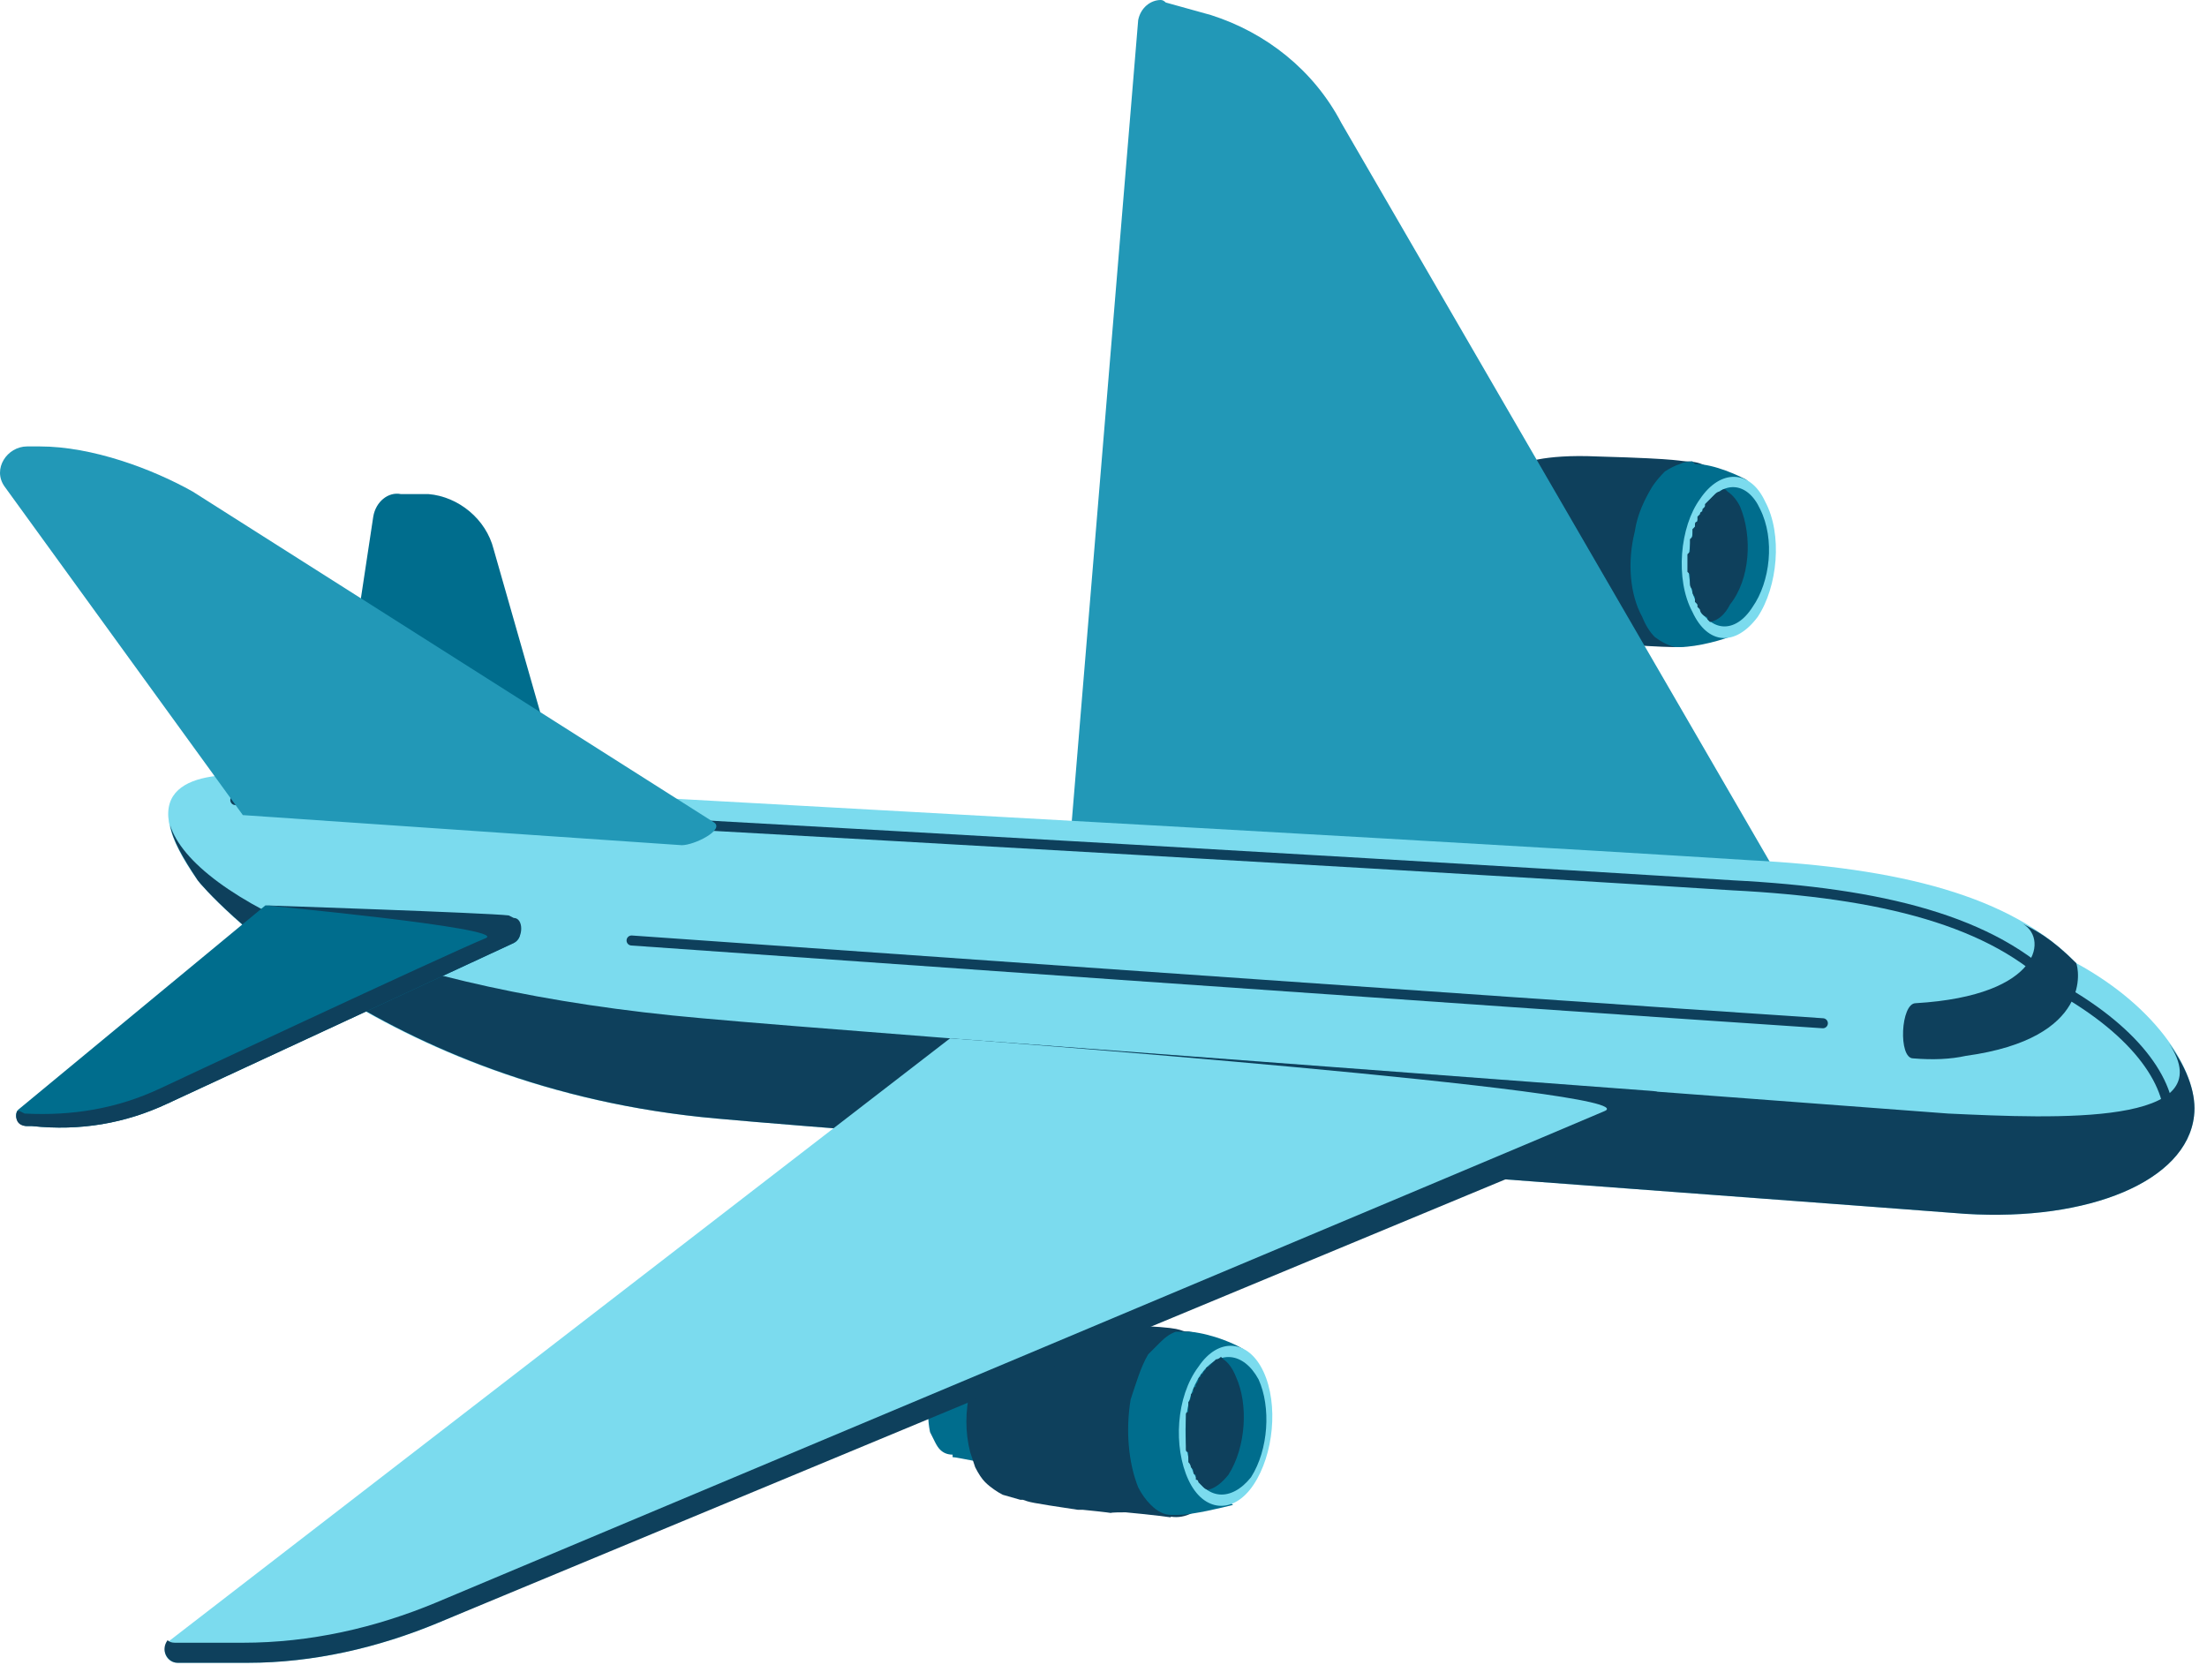 <svg width="88" height="67" viewBox="0 0 88 67" fill="none" xmlns="http://www.w3.org/2000/svg">
<path d="M64.282 19.9C64.482 20.4 63.882 22.6 63.282 23.4C63.282 23.466 63.282 23.5 63.282 23.5C63.082 23.6 63.882 24 63.782 24.1C63.782 24.1 64.382 24.2 63.682 24.1C62.982 24.1 61.882 24 60.782 23.9C60.782 23.9 60.749 23.9 60.682 23.9C60.616 23.9 60.582 23.9 60.582 23.9C59.482 23.7 58.282 23.4 58.082 23.4C58.082 23.4 58.049 23.4 57.982 23.4C57.849 23.4 57.716 23.333 57.582 23.2C57.449 23.066 57.349 22.933 57.282 22.8C57.282 22.666 57.249 22.533 57.182 22.4C57.082 22 57.082 21.5 57.182 21C57.249 20.666 57.382 20.4 57.582 20.2C57.582 20.133 57.616 20.066 57.682 20C57.816 19.866 57.916 19.8 57.982 19.8C58.116 19.733 58.216 19.7 58.282 19.7C58.282 19.7 59.782 19.5 60.982 19.6C63.082 19.6 63.882 19.8 64.182 19.8C64.249 19.8 64.282 19.833 64.282 19.9Z" fill="#4CCDEC"/>
<path d="M67.583 18.6C67.883 19.5 66.783 23.2 65.883 24.6C65.816 24.667 65.783 24.7 65.783 24.7C65.583 25 66.883 25.7 66.783 25.8C66.783 25.8 66.083 25.8 64.883 25.7C63.683 25.6 65.183 25.8 63.283 25.6C63.216 25.534 63.183 25.5 63.183 25.5C63.116 25.5 63.083 25.5 63.083 25.5C63.016 25.5 62.983 25.5 62.983 25.5C61.083 25.3 61.083 25.3 60.883 25.2C60.883 25.2 60.783 25.2 60.683 25.2L60.083 25C59.783 24.9 59.583 24.7 59.383 24.4C59.249 24.267 59.116 24.1 58.983 23.9C58.916 23.7 58.849 23.467 58.783 23.2C58.583 22.5 58.583 21.6 58.683 20.8C58.883 20.3 59.083 19.9 59.283 19.4C59.416 19.334 59.516 19.233 59.583 19.1C59.783 18.967 59.95 18.834 60.083 18.7C60.283 18.6 60.483 18.6 60.683 18.5C60.683 18.5 61.483 18.1 63.683 18.2C67.283 18.3 66.883 18.4 67.383 18.4C67.383 18.4 67.416 18.4 67.483 18.4C67.549 18.467 67.583 18.534 67.583 18.6Z" fill="#0E405C"/>
<path d="M65.883 19.4C64.883 20.8 64.783 23.1 65.483 24.6C66.183 26.1 67.483 26.2 68.483 24.8C69.383 23.5 69.583 21.1 68.883 19.6C68.183 18.1 66.783 18 65.883 19.4Z" fill="#0E3F59"/>
<path d="M69.782 19.5C70.082 20.5 69.482 23.5 69.282 24.7C69.216 24.767 69.182 24.8 69.182 24.8C69.182 24.867 69.182 24.933 69.182 25C69.182 25.067 69.182 25.1 69.182 25.1C69.182 25.1 69.182 25.133 69.182 25.2C69.182 25.267 69.182 25.3 69.182 25.3C68.782 25.5 67.682 25.8 66.982 25.8C66.982 25.8 66.949 25.8 66.882 25.8C66.816 25.8 66.782 25.8 66.782 25.8C66.516 25.733 66.249 25.6 65.982 25.4C65.782 25.2 65.616 24.933 65.482 24.6C64.982 23.7 64.882 22.4 65.182 21.2C65.282 20.5 65.582 19.9 65.882 19.4C66.016 19.2 66.182 19 66.382 18.8C66.582 18.667 66.782 18.567 66.982 18.5C67.116 18.433 67.282 18.4 67.482 18.4C67.482 18.4 67.516 18.433 67.582 18.5C68.382 18.5 69.382 19 69.582 19.1C69.716 19.167 69.782 19.3 69.782 19.5Z" fill="#006D8D"/>
<path d="M67.783 19.9C66.983 21 66.783 23.1 67.483 24.4C68.083 25.7 69.183 25.8 70.083 24.6C70.883 23.4 71.083 21.3 70.383 20C69.783 18.7 68.583 18.7 67.783 19.9Z" fill="#7BDBEE"/>
<path d="M67.982 20.2C67.282 21.2 67.082 23 67.682 24.1C68.182 25.2 69.182 25.3 69.882 24.2C70.582 23.2 70.782 21.5 70.182 20.3C69.682 19.2 68.682 19.1 67.982 20.2Z" fill="#006D8D"/>
<path d="M69.383 20.2C69.883 21.4 69.783 23.1 68.983 24.1C68.783 24.5 68.516 24.733 68.183 24.8C68.183 24.8 68.15 24.767 68.083 24.7C68.083 24.7 68.083 24.667 68.083 24.6C68.016 24.6 67.95 24.567 67.883 24.5C67.817 24.433 67.783 24.367 67.783 24.3C67.783 24.3 67.75 24.267 67.683 24.2C67.683 24.133 67.683 24.1 67.683 24.1C67.617 24.033 67.583 24 67.583 24C67.583 23.933 67.583 23.867 67.583 23.8C67.516 23.733 67.483 23.667 67.483 23.6C67.483 23.6 67.483 23.567 67.483 23.5C67.416 23.433 67.383 23.367 67.383 23.3C67.383 23.233 67.383 23.2 67.383 23.2C67.383 23.133 67.383 23.067 67.383 23C67.383 23 67.383 22.967 67.383 22.9C67.317 22.833 67.283 22.8 67.283 22.8C67.283 22.733 67.283 22.7 67.283 22.7C67.283 22.633 67.283 22.567 67.283 22.5C67.283 22.433 67.283 22.367 67.283 22.3C67.283 22.233 67.283 22.2 67.283 22.2C67.283 22.133 67.283 22.1 67.283 22.1C67.35 22.033 67.383 22 67.383 22C67.383 22 67.383 21.967 67.383 21.9C67.383 21.9 67.383 21.867 67.383 21.8C67.383 21.733 67.383 21.667 67.383 21.6C67.383 21.533 67.383 21.5 67.383 21.5C67.45 21.433 67.483 21.4 67.483 21.4C67.483 21.333 67.483 21.3 67.483 21.3C67.483 21.3 67.483 21.267 67.483 21.2C67.483 21.2 67.483 21.167 67.483 21.1C67.55 21.033 67.583 21 67.583 21C67.583 20.933 67.583 20.9 67.583 20.9C67.583 20.833 67.617 20.8 67.683 20.8C67.683 20.733 67.683 20.667 67.683 20.6C67.683 20.6 67.716 20.567 67.783 20.5C67.783 20.433 67.817 20.4 67.883 20.4C67.883 20.333 67.883 20.3 67.883 20.3C67.95 20.233 67.983 20.2 67.983 20.2C67.983 20.133 67.983 20.1 67.983 20.1C68.05 20.033 68.083 20 68.083 20C68.15 19.933 68.216 19.867 68.283 19.8C68.35 19.733 68.383 19.7 68.383 19.7C68.45 19.633 68.516 19.6 68.583 19.6C68.65 19.533 68.716 19.5 68.783 19.5C68.783 19.5 68.817 19.533 68.883 19.6C69.083 19.733 69.25 19.933 69.383 20.2Z" fill="#0E405C"/>
<path d="M45.383 0.8L42.283 38.2L74.183 40.6L53.483 4.9C52.383 2.8 50.483 1.3 48.283 0.6L46.483 0.1C46.416 0.033 46.35 0 46.283 0C45.883 0 45.483 0.3 45.383 0.8Z" fill="url(#paint0_linear_326_2844)"/>
<path d="M44.283 54.6C44.383 55.1 43.783 57.2 43.183 58.1C43.083 58.3 43.783 58.7 43.783 58.7C43.783 58.767 43.783 58.8 43.783 58.8C43.783 58.8 44.283 58.8 43.683 58.8C42.883 58.7 41.883 58.6 40.683 58.5C40.616 58.5 40.583 58.5 40.583 58.5C39.383 58.4 38.183 58.1 37.983 58.1V58C37.783 58 37.616 57.934 37.483 57.8C37.416 57.733 37.349 57.633 37.283 57.5C37.216 57.367 37.15 57.233 37.083 57.1C36.983 56.6 36.983 56.1 37.083 55.7C37.15 55.367 37.283 55.067 37.483 54.8C37.55 54.733 37.583 54.667 37.583 54.6C37.716 54.533 37.849 54.467 37.983 54.4C38.05 54.334 38.15 54.3 38.283 54.3C38.283 54.3 39.683 54.2 40.983 54.2C42.983 54.3 43.883 54.4 44.083 54.5C44.083 54.5 44.116 54.5 44.183 54.5C44.183 54.5 44.216 54.533 44.283 54.6Z" fill="#006D8D"/>
<path d="M47.583 53.2C47.883 54.1 46.783 57.8 45.783 59.2C45.783 59.267 45.75 59.3 45.683 59.3V59.4C45.483 59.6 46.883 60.3 46.683 60.4C46.683 60.4 46.683 60.434 46.683 60.5C46.683 60.5 45.983 60.4 44.883 60.3C43.583 60.3 45.183 60.4 43.183 60.2C43.117 60.2 43.083 60.2 43.083 60.2C43.017 60.2 42.983 60.2 42.983 60.2C40.983 59.9 41.083 59.9 40.783 59.8H40.683L39.983 59.6C39.783 59.5 39.483 59.3 39.283 59.1C39.15 58.967 39.017 58.767 38.883 58.5C38.816 58.3 38.75 58.1 38.683 57.9C38.483 57.1 38.483 56.3 38.683 55.4C38.783 54.9 38.983 54.5 39.283 54.1C39.35 53.967 39.416 53.867 39.483 53.8C39.683 53.6 39.883 53.467 40.083 53.4C40.283 53.3 40.383 53.2 40.683 53.1C40.683 53.1 41.483 52.7 43.583 52.8H43.683C47.183 52.9 46.883 53 47.283 53.1C47.35 53.1 47.383 53.1 47.383 53.1C47.45 53.1 47.517 53.134 47.583 53.2Z" fill="#0E405C"/>
<path d="M45.783 54C44.883 55.4 44.683 57.8 45.383 59.3C46.083 60.8 47.483 60.9 48.383 59.5C49.383 58.1 49.583 55.8 48.883 54.3C48.083 52.8 46.783 52.7 45.783 54Z" fill="#0E3F59"/>
<path d="M49.782 54.1C50.082 55.2 49.482 58.1 49.182 59.4C49.182 59.4 49.182 59.433 49.182 59.5C49.182 59.567 49.149 59.633 49.082 59.7C49.082 59.767 49.082 59.8 49.082 59.8C49.082 59.933 49.116 60 49.182 60C48.782 60.1 47.582 60.4 46.982 60.4C46.916 60.4 46.849 60.4 46.782 60.4C46.782 60.4 46.749 60.4 46.682 60.4C46.416 60.4 46.149 60.267 45.882 60C45.682 59.8 45.516 59.567 45.382 59.3C44.982 58.3 44.882 57 45.082 55.8C45.282 55.2 45.482 54.5 45.782 54C45.982 53.8 46.149 53.633 46.282 53.5C46.482 53.3 46.682 53.167 46.882 53.1C47.082 53.1 47.249 53.1 47.382 53.1C47.382 53.1 47.416 53.1 47.482 53.1C48.382 53.2 49.282 53.6 49.582 53.8C49.649 53.867 49.716 53.967 49.782 54.1Z" fill="#006D8D"/>
<path d="M47.783 54.5C46.883 55.7 46.783 57.7 47.383 59C47.983 60.3 49.183 60.4 49.983 59.2C50.783 58 50.983 56 50.383 54.7C49.783 53.4 48.583 53.3 47.783 54.5Z" fill="#7BDBEE"/>
<path d="M47.883 54.8C47.183 55.8 47.083 57.6 47.583 58.7C48.083 59.8 49.083 59.9 49.883 58.9C50.583 57.8 50.683 56.1 50.183 55C49.583 53.9 48.583 53.8 47.883 54.8Z" fill="#006D8D"/>
<path d="M49.283 54.9C49.783 56 49.683 57.7 48.983 58.8C48.717 59.133 48.45 59.333 48.183 59.4C48.117 59.4 48.05 59.367 47.983 59.3C47.916 59.233 47.85 59.167 47.783 59.1C47.783 59.033 47.75 59 47.683 59C47.683 58.933 47.683 58.867 47.683 58.8C47.617 58.8 47.583 58.767 47.583 58.7C47.583 58.7 47.583 58.667 47.583 58.6C47.517 58.533 47.483 58.5 47.483 58.5C47.483 58.433 47.45 58.367 47.383 58.3C47.383 58.233 47.383 58.167 47.383 58.1C47.383 58.033 47.383 57.967 47.383 57.9C47.316 57.9 47.283 57.867 47.283 57.8C47.283 57.733 47.283 57.667 47.283 57.6C47.283 57.533 47.283 57.467 47.283 57.4C47.283 57.4 47.283 57.367 47.283 57.3C47.283 57.3 47.283 57.267 47.283 57.2C47.283 57.133 47.283 57.1 47.283 57.1C47.283 57.033 47.283 57 47.283 57C47.283 57 47.283 56.967 47.283 56.9C47.283 56.9 47.283 56.867 47.283 56.8C47.283 56.8 47.283 56.767 47.283 56.7C47.283 56.7 47.283 56.667 47.283 56.6C47.283 56.533 47.283 56.467 47.283 56.4C47.283 56.333 47.316 56.3 47.383 56.3C47.383 56.3 47.383 56.267 47.383 56.2C47.383 56.2 47.383 56.167 47.383 56.1C47.383 56.033 47.383 55.967 47.383 55.9C47.45 55.833 47.483 55.767 47.483 55.7C47.483 55.7 47.483 55.667 47.483 55.6C47.483 55.6 47.517 55.567 47.583 55.5C47.583 55.5 47.583 55.467 47.583 55.4C47.583 55.333 47.617 55.3 47.683 55.3C47.683 55.233 47.683 55.2 47.683 55.2C47.75 55.133 47.783 55.067 47.783 55C47.783 54.933 47.816 54.9 47.883 54.9C47.883 54.833 47.883 54.8 47.883 54.8C47.95 54.8 47.983 54.767 47.983 54.7C47.983 54.7 48.017 54.667 48.083 54.6C48.083 54.533 48.117 54.5 48.183 54.5C48.25 54.433 48.316 54.367 48.383 54.3C48.383 54.3 48.416 54.267 48.483 54.2C48.55 54.2 48.617 54.167 48.683 54.1C48.75 54.167 48.783 54.2 48.783 54.2C48.983 54.333 49.15 54.567 49.283 54.9Z" fill="#0E405C"/>
<path d="M17.083 19.7H15.983C15.483 19.6 14.983 20 14.883 20.6L12.583 35.8L23.883 36.6L19.683 21.9C19.383 20.7 18.283 19.8 17.083 19.7Z" fill="#006D8D"/>
<path d="M87.482 44.5C87.682 42.8 86.082 40.2 82.782 38.4C80.182 35.7 75.682 34.6 69.782 34.3C55.682 33.4 14.782 31.2 10.082 30.9C7.882 30.8 5.082 31.2 7.882 35.1C8.082 35.4 14.982 43.4 28.582 44.6C35.082 45.2 70.582 47.8 78.382 48.4C83.282 48.7 87.182 47.1 87.482 44.5Z" fill="#7BDBEE"/>
<path d="M77.683 44.4C69.883 43.8 34.483 41.2 27.983 40.6C15.383 39.5 7.683 35.8 6.783 32.9C6.883 33.5 7.283 34.2 7.883 35.1C8.083 35.4 15.083 43.4 28.583 44.6C35.083 45.2 70.583 47.8 78.383 48.4C83.283 48.7 87.183 47.1 87.483 44.5C87.583 43.7 87.283 42.7 86.483 41.6C88.683 44.9 81.983 44.6 77.683 44.4Z" fill="#0E405C"/>
<path d="M20.383 36.8L10.583 36.1L0.783 44.2C0.483 44.4 0.683 44.9 1.083 44.9H1.283C3.183 45.1 4.983 44.8 6.683 44L20.483 37.6C20.883 37.4 20.783 36.9 20.383 36.8Z" fill="#006D8D"/>
<path d="M20.483 36.6L20.283 36.5C19.483 36.4 10.583 36.1 10.583 36.1C10.583 36.1 20.183 37 19.383 37.4C17.683 38.1 6.383 43.4 6.383 43.4C4.683 44.2 2.883 44.5 0.983 44.4L0.783 44.3C0.716 44.3 0.683 44.3 0.683 44.3C0.583 44.6 0.683 44.9 1.083 44.9H1.283C3.183 45.1 4.983 44.8 6.683 44L20.483 37.6C20.883 37.4 20.883 36.6 20.483 36.6Z" fill="#0E405C"/>
<path d="M65.483 44.2L17.483 64.7C15.083 65.7 12.483 66.3 9.883 66.3H7.083C6.583 66.3 6.383 65.7 6.783 65.4L37.883 41.4L65.883 43.5C66.283 43.5 65.883 44.1 65.483 44.2Z" fill="#7BDBEE"/>
<path d="M65.882 43.5L37.882 41.4C37.882 41.4 65.882 43.5 63.982 44.3C62.382 45 17.382 63.9 17.382 63.9C14.982 64.9 12.382 65.5 9.682 65.5H6.982C6.849 65.5 6.749 65.467 6.682 65.4C6.382 65.8 6.682 66.3 7.082 66.3H9.882C12.482 66.3 15.082 65.7 17.482 64.7L66.582 44.3C66.982 44.1 66.282 43.5 65.882 43.5Z" fill="#0E405C"/>
<path d="M72.683 40.8C60.583 40 25.183 37.5 25.183 37.5" stroke="#0E405C" stroke-width="0.4" stroke-linecap="round" stroke-linejoin="round"/>
<path d="M85.183 46C85.383 45.7 86.383 45.4 86.483 45C86.683 43.3 85.283 41.2 82.083 39.4C79.483 36.7 74.983 35.6 69.083 35.3C54.983 34.4 14.083 32.1 9.383 31.9" stroke="#0E405C" stroke-width="0.4" stroke-linecap="round" stroke-linejoin="round"/>
<path d="M1.083 17.8C0.283 17.8 -0.317 18.7 0.183 19.4L9.683 32.5L27.183 33.7C27.683 33.7 28.883 33.1 28.483 32.8L7.683 19.6C6.083 18.7 3.683 17.8 1.583 17.8C1.383 17.8 1.216 17.8 1.083 17.8Z" fill="url(#paint1_linear_326_2844)"/>
<path d="M78.383 42.1C77.783 42.233 77.083 42.267 76.283 42.2C75.683 42.2 75.783 40 76.383 40C81.483 39.7 81.683 37.3 80.583 36.8C81.183 37.1 81.783 37.4 82.783 38.4C82.883 38.6 83.483 41.4 78.383 42.1Z" fill="#0E405C"/>
<defs>
<linearGradient id="paint0_linear_326_2844" x1="58.229" y1="40.295" x2="59" y2="0.261" gradientUnits="userSpaceOnUse">
<stop stop-color="#2298B7"/>
<stop offset="0.518" stop-color="#2298B7"/>
<stop offset="1" stop-color="#2298B7"/>
</linearGradient>
<linearGradient id="paint1_linear_326_2844" x1="0.009" y1="25.734" x2="28.546" y2="25.734" gradientUnits="userSpaceOnUse">
<stop stop-color="#2298B7"/>
<stop offset="0.518" stop-color="#2298B7"/>
<stop offset="1" stop-color="#2298B7"/>
</linearGradient>
</defs>
</svg>
